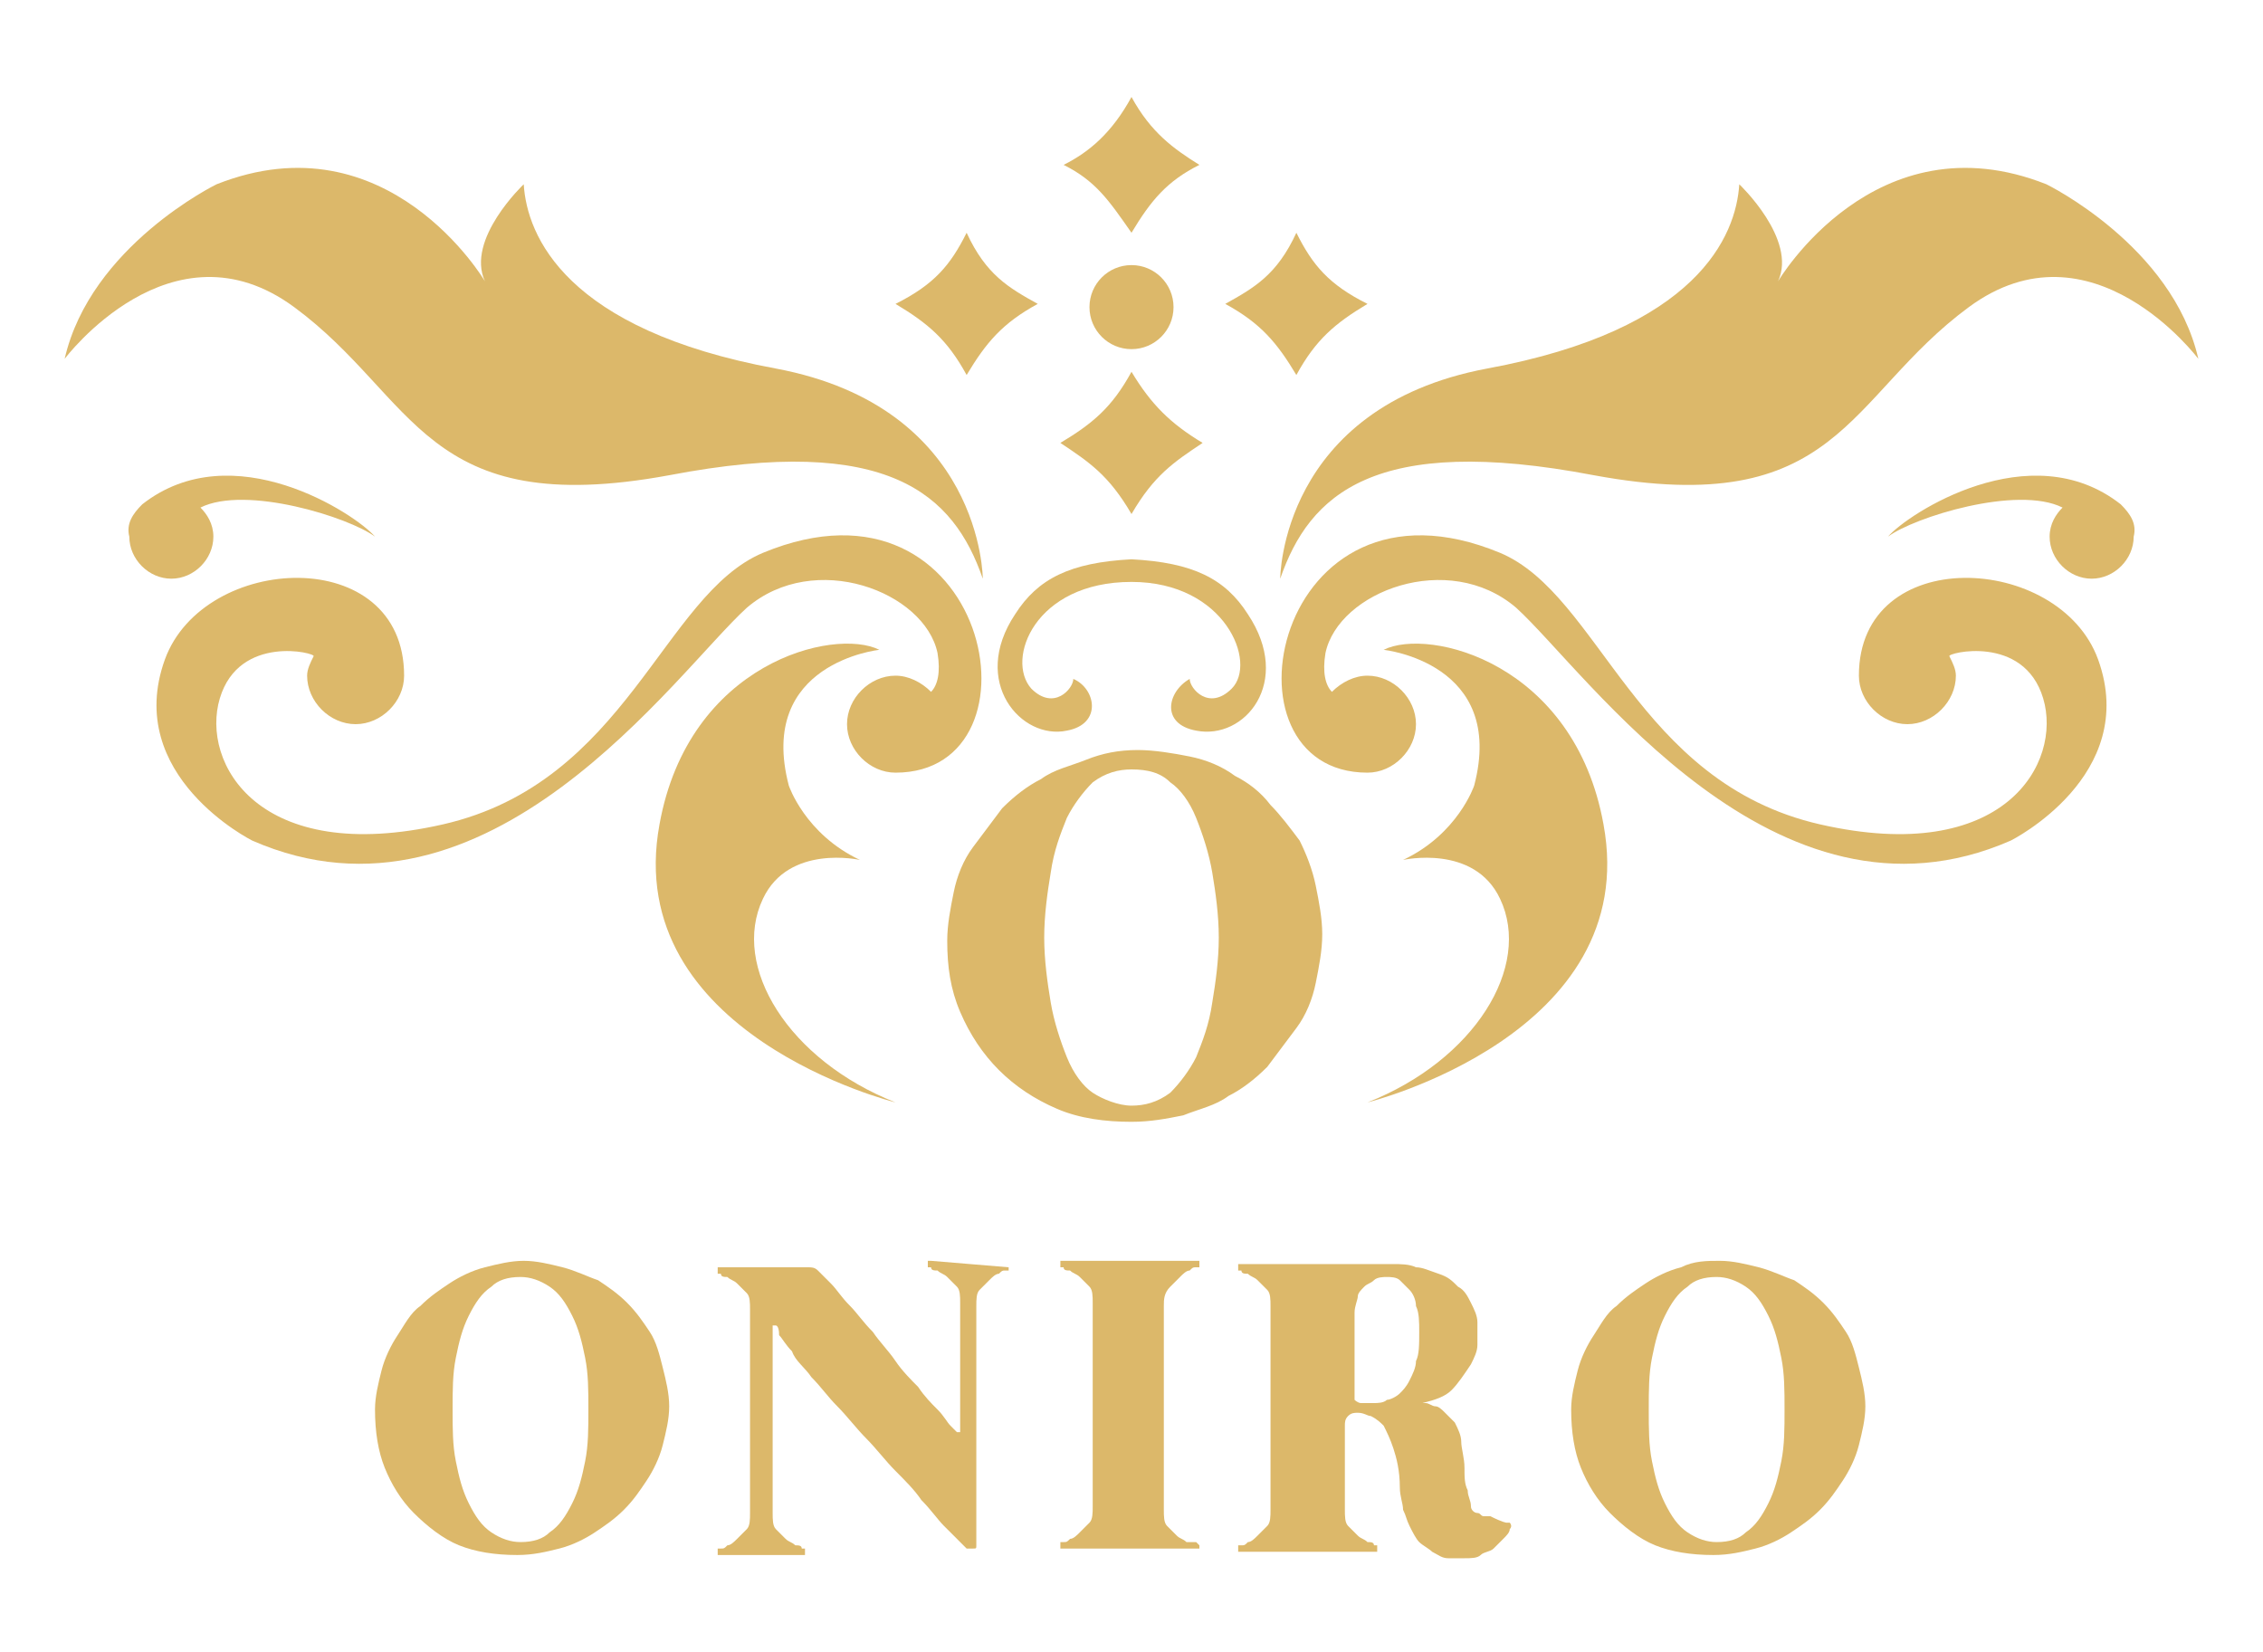 <?xml version="1.0" encoding="utf-8"?>
<!-- Generator: Adobe Illustrator 22.0.1, SVG Export Plug-In . SVG Version: 6.00 Build 0)  -->
<svg version="1.1" id="Calque_1" xmlns="http://www.w3.org/2000/svg" xmlns:xlink="http://www.w3.org/1999/xlink" x="0px" y="0px"
	 viewBox="0 0 70 51.1" style="enable-background:new 0 0 70 51.1;" xml:space="preserve">
<style type="text/css">
	.st0{fill:#DCB86A;}
</style>
<g>
	<path class="st0" d="M63.3,5.7c-5.3-2.1-8.3,3-8.3,3c0.6-1.3-1.2-3-1.2-3c-0.1,1.6-1.3,4.5-7.8,5.7c-6.4,1.2-6.4,6.5-6.4,6.5
		c0.9-2.6,2.9-4.5,9.7-3.2c7.6,1.4,7.8-2.4,11.6-5.2s7.1,1.6,7.1,1.6C67.2,7.6,63.3,5.7,63.3,5.7z"/>
	<path class="st0" d="M6.7,5.7c5.3-2.1,8.3,3,8.3,3c-0.6-1.3,1.2-3,1.2-3c0.1,1.6,1.3,4.5,7.8,5.7c6.4,1.2,6.4,6.5,6.4,6.5
		c-0.9-2.6-2.9-4.5-9.7-3.2c-7.6,1.4-7.8-2.4-11.6-5.2s-7.1,1.6-7.1,1.6C2.8,7.6,6.7,5.7,6.7,5.7z"/>
	<path class="st0" d="M65.6,15.6C65.6,15.6,65.6,15.6,65.6,15.6C65.6,15.6,65.6,15.6,65.6,15.6C65.6,15.6,65.6,15.6,65.6,15.6
		c-2.8-2.2-6.6,0.3-7.2,1c0.8-0.6,4-1.6,5.4-0.9c-0.2,0.2-0.4,0.5-0.4,0.9c0,0.7,0.6,1.3,1.3,1.3c0.7,0,1.3-0.6,1.3-1.3
		C66.1,16.2,65.9,15.9,65.6,15.6z"/>
	<path class="st0" d="M4.4,15.6C4.4,15.6,4.4,15.6,4.4,15.6C4.4,15.6,4.4,15.6,4.4,15.6C4.4,15.6,4.4,15.6,4.4,15.6
		c2.8-2.2,6.6,0.3,7.2,1c-0.8-0.6-4-1.6-5.4-0.9c0.2,0.2,0.4,0.5,0.4,0.9c0,0.7-0.6,1.3-1.3,1.3s-1.3-0.6-1.3-1.3
		C3.9,16.2,4.1,15.9,4.4,15.6z"/>
	<ellipse class="st0" cx="35" cy="9.5" rx="1.3" ry="1.3"/>
	<path class="st0" d="M57.5,20.9c0,0.8,0.7,1.5,1.5,1.5c0.8,0,1.5-0.7,1.5-1.5c0-0.2-0.1-0.4-0.2-0.6c0,0,0,0,0,0
		c-0.1-0.1,2.3-0.7,2.9,1.3c0.6,2-1.2,5.2-6.9,3.9c-5.7-1.3-6.8-7.1-9.9-8.4c-7-2.9-8.9,6.8-4.1,6.8c0.8,0,1.5-0.7,1.5-1.5
		c0-0.8-0.7-1.5-1.5-1.5c-0.4,0-0.8,0.2-1.1,0.5c-0.2-0.2-0.3-0.6-0.2-1.2c0.4-1.9,3.8-3.2,5.9-1.4c2.2,2,8,10.4,15.3,7.2
		c0,0,4-2,2.7-5.6C63.7,17.1,57.5,16.8,57.5,20.9z"/>
	<path class="st0" d="M12.5,20.9c0,0.8-0.7,1.5-1.5,1.5c-0.8,0-1.5-0.7-1.5-1.5c0-0.2,0.1-0.4,0.2-0.6c0,0,0,0,0,0
		c0.1-0.1-2.3-0.7-2.9,1.3c-0.6,2,1.2,5.2,6.9,3.9c5.7-1.3,6.8-7.1,9.9-8.4c7-2.9,8.9,6.8,4.1,6.8c-0.8,0-1.5-0.7-1.5-1.5
		c0-0.8,0.7-1.5,1.5-1.5c0.4,0,0.8,0.2,1.1,0.5c0.2-0.2,0.3-0.6,0.2-1.2c-0.4-1.9-3.8-3.2-5.9-1.4c-2.2,2-8,10.4-15.3,7.2
		c0,0-4-2-2.7-5.6C6.3,17.1,12.5,16.8,12.5,20.9z"/>
	<path class="st0" d="M35,18c2.9,0,3.9,2.5,3.1,3.3c-0.7,0.7-1.3,0-1.3-0.3c-0.7,0.4-0.9,1.4,0.2,1.6c1.5,0.3,3-1.5,1.6-3.6
		c-0.7-1.1-1.7-1.6-3.6-1.7c-1.9,0.1-2.9,0.6-3.6,1.7c-1.4,2.1,0.2,3.9,1.6,3.6c1.1-0.2,0.9-1.3,0.2-1.6c0,0.3-0.6,1-1.3,0.3
		C31.1,20.4,32,18,35,18z"/>
	<path class="st0" d="M42.8,20.1c0,0,3.8,0.4,2.8,4.2c0,0-0.5,1.5-2.2,2.3c0,0,2.2-0.5,3,1.2c1,2.1-0.8,5-4.1,6.3
		c0,0,8.5-2.1,7.3-8.6C48.7,20.5,44.2,19.4,42.8,20.1z"/>
	<path class="st0" d="M27.2,20.1c0,0-3.8,0.4-2.8,4.2c0,0,0.5,1.5,2.2,2.3c0,0-2.2-0.5-3,1.2c-1,2.1,0.8,5,4.1,6.3
		c0,0-8.5-2.1-7.3-8.6C21.3,20.5,25.8,19.4,27.2,20.1z"/>
</g>
<path class="st0" d="M35,3c0.6,1.1,1.3,1.6,2.1,2.1c-1,0.5-1.5,1.1-2.1,2.1c-0.7-1-1.1-1.6-2.1-2.1C33.7,4.7,34.4,4.1,35,3z"/>
<path class="st0" d="M35,11.5c0.6,1,1.2,1.6,2.2,2.2c-0.9,0.6-1.5,1-2.2,2.2c-0.7-1.2-1.3-1.6-2.2-2.2C33.8,13.1,34.4,12.6,35,11.5z
	"/>
<path class="st0" d="M37.9,9.4c0.9-0.5,1.6-0.9,2.2-2.2c0.5,1,1,1.6,2.2,2.2c-1,0.6-1.6,1.1-2.2,2.2C39.5,10.6,39,10,37.9,9.4z"/>
<path class="st0" d="M32.1,9.4c-0.9-0.5-1.6-0.9-2.2-2.2c-0.5,1-1,1.6-2.2,2.2c1,0.6,1.6,1.1,2.2,2.2C30.5,10.6,31,10,32.1,9.4z"/>
<g>
	<path class="st0" d="M16.2,39c0.4,0,0.8,0.1,1.2,0.2c0.4,0.1,0.8,0.3,1.1,0.4c0.3,0.2,0.6,0.4,0.9,0.7c0.3,0.3,0.5,0.6,0.7,0.9
		c0.2,0.3,0.3,0.7,0.4,1.1c0.1,0.4,0.2,0.8,0.2,1.2c0,0.4-0.1,0.8-0.2,1.2c-0.1,0.4-0.3,0.8-0.5,1.1c-0.2,0.3-0.4,0.6-0.7,0.9
		c-0.3,0.3-0.6,0.5-0.9,0.7c-0.3,0.2-0.7,0.4-1.1,0.5c-0.4,0.1-0.8,0.2-1.3,0.2c-0.7,0-1.3-0.1-1.8-0.3c-0.5-0.2-1-0.6-1.4-1
		c-0.4-0.4-0.7-0.9-0.9-1.4c-0.2-0.5-0.3-1.1-0.3-1.8c0-0.4,0.1-0.8,0.2-1.2s0.3-0.8,0.5-1.1c0.2-0.3,0.4-0.7,0.7-0.9
		c0.3-0.3,0.6-0.5,0.9-0.7c0.3-0.2,0.7-0.4,1.1-0.5S15.8,39,16.2,39z M16.1,47.7c0.4,0,0.7-0.1,0.9-0.3c0.3-0.2,0.5-0.5,0.7-0.9
		c0.2-0.4,0.3-0.8,0.4-1.3c0.1-0.5,0.1-1,0.1-1.6c0-0.6,0-1.1-0.1-1.6c-0.1-0.5-0.2-0.9-0.4-1.3c-0.2-0.4-0.4-0.7-0.7-0.9
		c-0.3-0.2-0.6-0.3-0.9-0.3c-0.4,0-0.7,0.1-0.9,0.3c-0.3,0.2-0.5,0.5-0.7,0.9c-0.2,0.4-0.3,0.8-0.4,1.3c-0.1,0.5-0.1,1-0.1,1.6
		c0,0.6,0,1.1,0.1,1.6c0.1,0.5,0.2,0.9,0.4,1.3c0.2,0.4,0.4,0.7,0.7,0.9C15.5,47.6,15.8,47.7,16.1,47.7z"/>
	<path class="st0" d="M31.2,39.2C31.2,39.2,31.2,39.2,31.2,39.2c0,0.1,0,0.1,0,0.1c0,0,0,0-0.1,0c-0.1,0-0.1,0-0.2,0.1
		c-0.1,0-0.2,0.1-0.3,0.2c-0.1,0.1-0.2,0.2-0.3,0.3c-0.1,0.1-0.1,0.3-0.1,0.5v7.4c0,0.1,0,0.1-0.1,0.1c0,0-0.1,0-0.2,0
		c0,0-0.1-0.1-0.2-0.2c-0.1-0.1-0.3-0.3-0.5-0.5c-0.2-0.2-0.4-0.5-0.7-0.8c-0.2-0.3-0.5-0.6-0.8-0.9c-0.3-0.3-0.6-0.7-0.9-1
		c-0.3-0.3-0.6-0.7-0.9-1c-0.3-0.3-0.5-0.6-0.8-0.9c-0.2-0.3-0.5-0.5-0.6-0.8c-0.2-0.2-0.3-0.4-0.4-0.5C24.1,41,24,41,24,41
		c0,0-0.1,0-0.1,0c0,0,0,0,0,0.1v5.7c0,0.2,0,0.4,0.1,0.5s0.2,0.2,0.3,0.3c0.1,0.1,0.2,0.1,0.3,0.2c0.1,0,0.2,0,0.2,0.1
		c0,0,0.1,0,0.1,0c0,0,0,0,0,0.1c0,0,0,0,0,0.1c0,0-0.1,0-0.1,0h-2.5c0,0-0.1,0-0.1,0c0,0,0,0,0-0.1c0,0,0,0,0-0.1c0,0,0,0,0.1,0
		c0.1,0,0.1,0,0.2-0.1c0.1,0,0.2-0.1,0.3-0.2c0.1-0.1,0.2-0.2,0.3-0.3c0.1-0.1,0.1-0.3,0.1-0.5v-6.3c0-0.2,0-0.4-0.1-0.5
		c-0.1-0.1-0.2-0.2-0.3-0.3c-0.1-0.1-0.2-0.1-0.3-0.2c-0.1,0-0.2,0-0.2-0.1c0,0-0.1,0-0.1,0c0,0,0,0,0-0.1c0,0,0,0,0-0.1
		c0,0,0.1,0,0.1,0H25c0.1,0,0.2,0,0.3,0.1c0.1,0.1,0.2,0.2,0.4,0.4c0.2,0.2,0.3,0.4,0.6,0.7c0.2,0.2,0.4,0.5,0.7,0.8
		c0.2,0.3,0.5,0.6,0.7,0.9c0.2,0.3,0.5,0.6,0.7,0.8c0.2,0.3,0.4,0.5,0.6,0.7c0.2,0.2,0.3,0.4,0.4,0.5c0.1,0.1,0.2,0.2,0.2,0.2
		c0,0,0.1,0,0.1,0c0,0,0,0,0-0.1v-3.9c0-0.2,0-0.4-0.1-0.5s-0.2-0.2-0.3-0.3c-0.1-0.1-0.2-0.1-0.3-0.2c-0.1,0-0.2,0-0.2-0.1
		c0,0-0.1,0-0.1,0c0,0,0,0,0-0.1c0,0,0,0,0-0.1c0,0,0.1,0,0.1,0L31.2,39.2C31.1,39.2,31.2,39.2,31.2,39.2z"/>
	<path class="st0" d="M37,47.7C37,47.7,37.1,47.7,37,47.7c0.1,0.1,0.1,0.1,0.1,0.1c0,0,0,0,0,0.1c0,0-0.1,0-0.1,0h-4.1
		c0,0-0.1,0-0.1,0c0,0,0,0,0-0.1c0,0,0,0,0-0.1c0,0,0,0,0.1,0c0.1,0,0.1,0,0.2-0.1c0.1,0,0.2-0.1,0.3-0.2c0.1-0.1,0.2-0.2,0.3-0.3
		c0.1-0.1,0.1-0.3,0.1-0.5v-6.3c0-0.2,0-0.4-0.1-0.5c-0.1-0.1-0.2-0.2-0.3-0.3c-0.1-0.1-0.2-0.1-0.3-0.2c-0.1,0-0.2,0-0.2-0.1
		c0,0-0.1,0-0.1,0c0,0,0,0,0-0.1c0,0,0,0,0-0.1c0,0,0.1,0,0.1,0H37c0,0,0.1,0,0.1,0c0,0,0,0,0,0.1c0,0,0,0,0,0.1c0,0,0,0-0.1,0
		c-0.1,0-0.1,0-0.2,0.1c-0.1,0-0.2,0.1-0.3,0.2c-0.1,0.1-0.2,0.2-0.3,0.3C36,40,36,40.2,36,40.4v6.3c0,0.2,0,0.4,0.1,0.5
		c0.1,0.1,0.2,0.2,0.3,0.3c0.1,0.1,0.2,0.1,0.3,0.2C36.9,47.7,36.9,47.7,37,47.7z"/>
	<path class="st0" d="M46.6,47.1c0.1,0,0.1,0,0.1,0c0,0,0.1,0.1,0,0.2c0,0.1-0.1,0.2-0.2,0.3c-0.1,0.1-0.2,0.2-0.3,0.3
		s-0.3,0.1-0.4,0.2s-0.3,0.1-0.5,0.1c-0.2,0-0.3,0-0.5,0c-0.2,0-0.3-0.1-0.5-0.2c-0.1-0.1-0.3-0.2-0.4-0.3s-0.2-0.3-0.3-0.5
		c-0.1-0.2-0.1-0.3-0.2-0.5c0-0.2-0.1-0.4-0.1-0.7c0-0.5-0.1-0.9-0.2-1.2c-0.1-0.3-0.2-0.5-0.3-0.7c-0.1-0.1-0.2-0.2-0.4-0.3
		c-0.1,0-0.2-0.1-0.4-0.1c-0.1,0-0.2,0-0.3,0.1c-0.1,0.1-0.1,0.2-0.1,0.3v2.6c0,0.2,0,0.4,0.1,0.5s0.2,0.2,0.3,0.3
		c0.1,0.1,0.2,0.1,0.3,0.2c0.1,0,0.2,0,0.2,0.1c0,0,0.1,0,0.1,0c0,0,0,0,0,0.1c0,0,0,0,0,0.1c0,0-0.1,0-0.1,0h-4.1c0,0-0.1,0-0.1,0
		c0,0,0,0,0-0.1c0,0,0,0,0-0.1c0,0,0,0,0.1,0c0.1,0,0.1,0,0.2-0.1c0.1,0,0.2-0.1,0.3-0.2c0.1-0.1,0.2-0.2,0.3-0.3
		c0.1-0.1,0.1-0.3,0.1-0.5v-6.3c0-0.2,0-0.4-0.1-0.5c-0.1-0.1-0.2-0.2-0.3-0.3c-0.1-0.1-0.2-0.1-0.3-0.2c-0.1,0-0.2,0-0.2-0.1
		c0,0-0.1,0-0.1,0c0,0,0,0,0-0.1c0,0,0,0,0-0.1c0,0,0.1,0,0.1,0h4c0.2,0,0.5,0,0.7,0c0.2,0,0.5,0,0.7,0.1c0.2,0,0.4,0.1,0.7,0.2
		s0.4,0.2,0.6,0.4c0.2,0.1,0.3,0.3,0.4,0.5c0.1,0.2,0.2,0.4,0.2,0.6c0,0.2,0,0.4,0,0.7c0,0.2-0.1,0.4-0.2,0.6
		c-0.2,0.3-0.4,0.6-0.6,0.8c-0.2,0.2-0.5,0.3-0.9,0.4c0,0-0.1,0-0.1,0c0,0,0,0,0,0c0,0,0.1,0,0.2,0c0.1,0,0.2,0.1,0.3,0.1
		c0.1,0,0.2,0.1,0.3,0.2c0.1,0.1,0.2,0.2,0.3,0.3c0.1,0.2,0.2,0.4,0.2,0.6c0,0.2,0.1,0.5,0.1,0.8c0,0.3,0,0.5,0.1,0.7
		c0,0.2,0.1,0.3,0.1,0.5c0,0.1,0.1,0.2,0.2,0.2c0.1,0,0.1,0.1,0.2,0.1c0.1,0,0.1,0,0.2,0C46.5,47.1,46.6,47.1,46.6,47.1z M42.1,43.4
		c0.1,0,0.2,0,0.4,0c0.1,0,0.3,0,0.4-0.1c0.1,0,0.3-0.1,0.4-0.2c0.1-0.1,0.2-0.2,0.3-0.4c0.1-0.2,0.2-0.4,0.2-0.6
		c0.1-0.2,0.1-0.5,0.1-0.9c0-0.3,0-0.6-0.1-0.8c0-0.2-0.1-0.4-0.2-0.5c-0.1-0.1-0.2-0.2-0.3-0.3c-0.1-0.1-0.3-0.1-0.4-0.1
		c-0.1,0-0.3,0-0.4,0.1s-0.2,0.1-0.3,0.2S42,40,42,40.1c0,0.1-0.1,0.3-0.1,0.5v2.7C41.9,43.3,42,43.4,42.1,43.4z"/>
	<path class="st0" d="M53.2,39c0.4,0,0.8,0.1,1.2,0.2c0.4,0.1,0.8,0.3,1.1,0.4c0.3,0.2,0.6,0.4,0.9,0.7c0.3,0.3,0.5,0.6,0.7,0.9
		c0.2,0.3,0.3,0.7,0.4,1.1c0.1,0.4,0.2,0.8,0.2,1.2c0,0.4-0.1,0.8-0.2,1.2c-0.1,0.4-0.3,0.8-0.5,1.1c-0.2,0.3-0.4,0.6-0.7,0.9
		c-0.3,0.3-0.6,0.5-0.9,0.7c-0.3,0.2-0.7,0.4-1.1,0.5c-0.4,0.1-0.8,0.2-1.3,0.2c-0.7,0-1.3-0.1-1.8-0.3c-0.5-0.2-1-0.6-1.4-1
		c-0.4-0.4-0.7-0.9-0.9-1.4c-0.2-0.5-0.3-1.1-0.3-1.8c0-0.4,0.1-0.8,0.2-1.2c0.1-0.4,0.3-0.8,0.5-1.1c0.2-0.3,0.4-0.7,0.7-0.9
		c0.3-0.3,0.6-0.5,0.9-0.7c0.3-0.2,0.7-0.4,1.1-0.5C52.4,39,52.8,39,53.2,39z M53.1,47.7c0.4,0,0.7-0.1,0.9-0.3
		c0.3-0.2,0.5-0.5,0.7-0.9c0.2-0.4,0.3-0.8,0.4-1.3c0.1-0.5,0.1-1,0.1-1.6c0-0.6,0-1.1-0.1-1.6c-0.1-0.5-0.2-0.9-0.4-1.3
		c-0.2-0.4-0.4-0.7-0.7-0.9c-0.3-0.2-0.6-0.3-0.9-0.3c-0.4,0-0.7,0.1-0.9,0.3c-0.3,0.2-0.5,0.5-0.7,0.9c-0.2,0.4-0.3,0.8-0.4,1.3
		c-0.1,0.5-0.1,1-0.1,1.6c0,0.6,0,1.1,0.1,1.6c0.1,0.5,0.2,0.9,0.4,1.3c0.2,0.4,0.4,0.7,0.7,0.9C52.5,47.6,52.8,47.7,53.1,47.7z"/>
</g>
<g>
	<g>
		<path class="st0" d="M35.2,23.2c0.5,0,1.1,0.1,1.6,0.2c0.5,0.1,1,0.3,1.4,0.6c0.4,0.2,0.8,0.5,1.1,0.9c0.3,0.3,0.6,0.7,0.9,1.1
			c0.2,0.4,0.4,0.9,0.5,1.4c0.1,0.5,0.2,1,0.2,1.5s-0.1,1-0.2,1.5c-0.1,0.5-0.3,1-0.6,1.4c-0.3,0.4-0.6,0.8-0.9,1.2
			c-0.4,0.4-0.8,0.7-1.2,0.9c-0.4,0.3-0.9,0.4-1.4,0.6c-0.5,0.1-1,0.2-1.6,0.2c-0.8,0-1.6-0.1-2.3-0.4c-0.7-0.3-1.3-0.7-1.8-1.2
			c-0.5-0.5-0.9-1.1-1.2-1.8s-0.4-1.4-0.4-2.2c0-0.5,0.1-1,0.2-1.5c0.1-0.5,0.3-1,0.6-1.4c0.3-0.4,0.6-0.8,0.9-1.2
			c0.4-0.4,0.8-0.7,1.2-0.9c0.4-0.3,0.9-0.4,1.4-0.6C34.1,23.3,34.6,23.2,35.2,23.2z M35,34.2c0.4,0,0.8-0.1,1.2-0.4
			c0.3-0.3,0.6-0.7,0.8-1.1c0.2-0.5,0.4-1,0.5-1.7c0.1-0.6,0.2-1.3,0.2-2c0-0.7-0.1-1.4-0.2-2c-0.1-0.6-0.3-1.2-0.5-1.7
			c-0.2-0.5-0.5-0.9-0.8-1.1c-0.3-0.3-0.7-0.4-1.2-0.4c-0.4,0-0.8,0.1-1.2,0.4c-0.3,0.3-0.6,0.7-0.8,1.1c-0.2,0.5-0.4,1-0.5,1.7
			c-0.1,0.6-0.2,1.3-0.2,2c0,0.7,0.1,1.4,0.2,2s0.3,1.2,0.5,1.7c0.2,0.5,0.5,0.9,0.8,1.1S34.6,34.2,35,34.2z"/>
	</g>
</g>
</svg>
